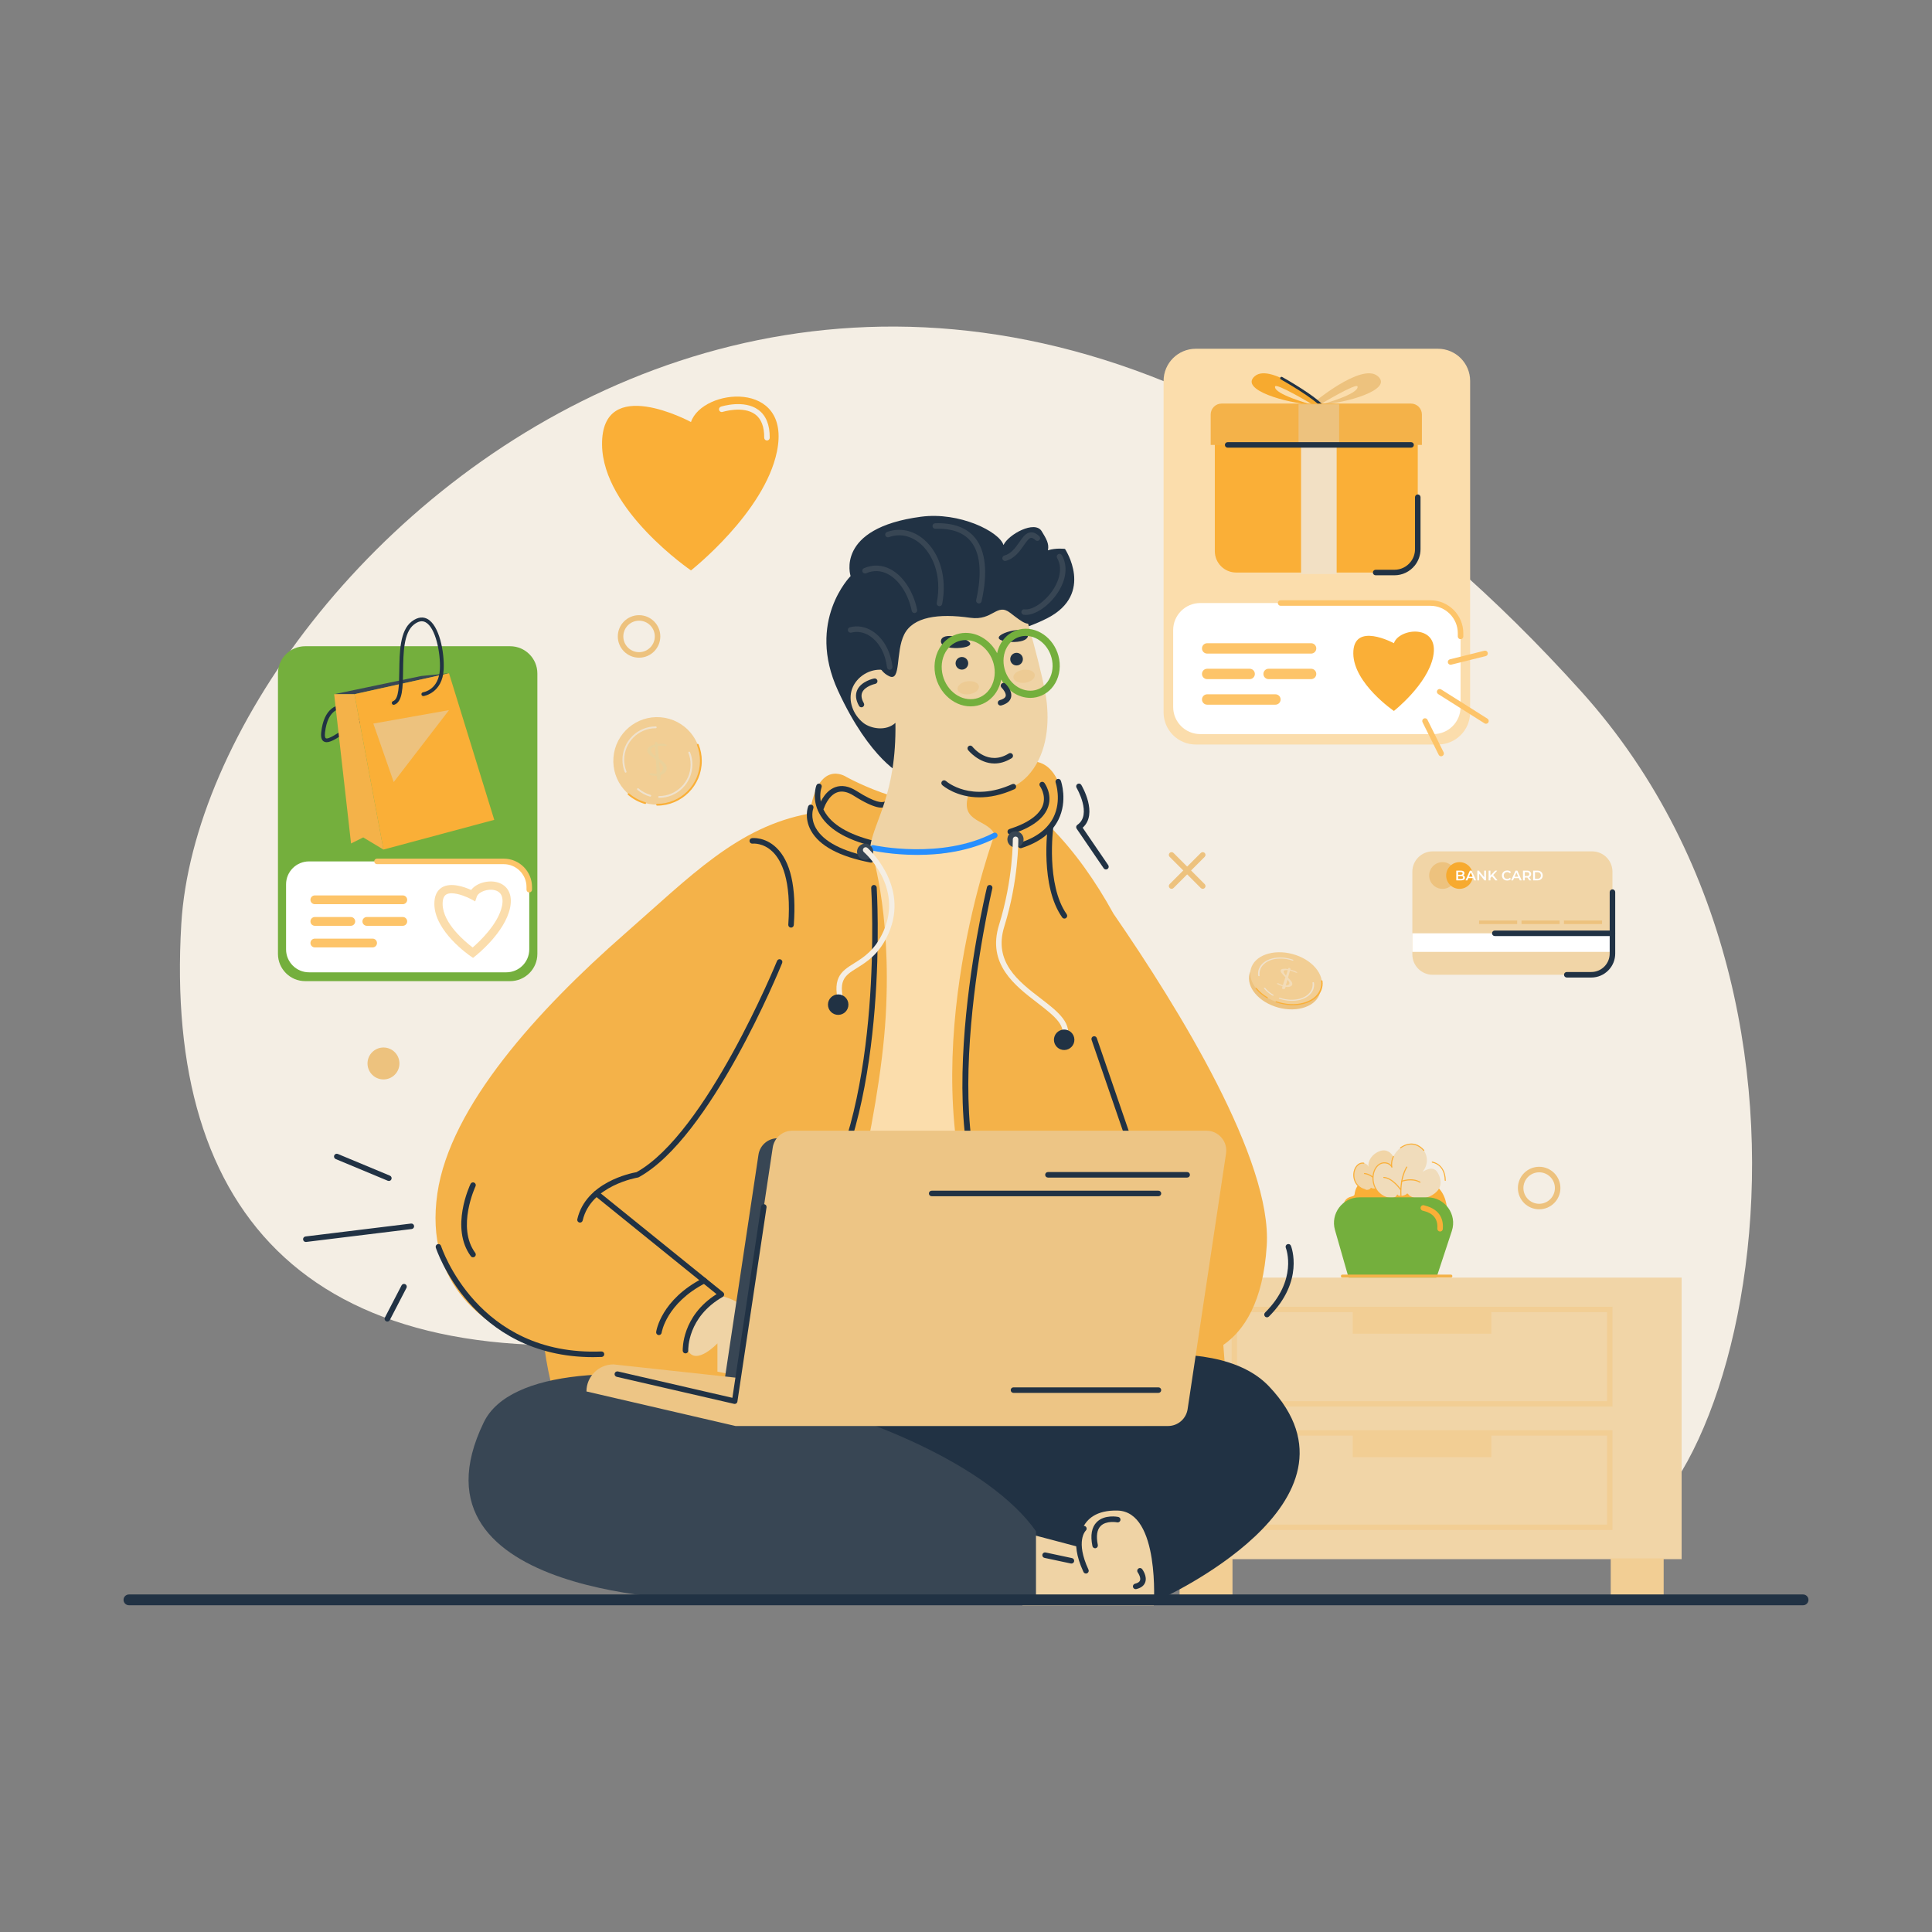 <svg id="SvgjsSvg1659" width="360" height="360" xmlns="http://www.w3.org/2000/svg" version="1.1" xmlns:xlink="http://www.w3.org/1999/xlink" xmlns:svgjs="http://svgjs.com/svgjs"><rect width="100%" height="100%" fill="#808080" stroke="none"/><defs id="SvgjsDefs1660"></defs><g id="SvgjsG1661"><svg xmlns="http://www.w3.org/2000/svg" enable-background="new 0 0 3800 3000" viewBox="0 0 3800 3000" width="360" height="360"><path fill="#f4eee4" d="M3110.17,960.05C1747.16-553.04,400.09,683.7,356.58,1417.46c-34.1,575.16,255.91,902.36,959.28,814.37
		c1285.22-160.78,1469.91,271.4,1765.69,395.59C3377.32,2751.6,3713.69,1630.02,3110.17,960.05z" class="svgShape colorf4e9e4-0 selectable"></path><path fill="#faaf37" d="M2641.57,2004.79h203.64c0,0,13.94-72.69-46.31-83.3c-60.25-10.61-129.76-17.9-134.6,27.47
						C2663.2,1959.14,2633.99,1942.07,2641.57,2004.79z" class="svgShape colorf07364-1 selectable"></path><path fill="#f1d5a7" d="M2711.13,1934.66c-3.98,3.43-10.17,4.02-14.73,1.4c-1.68,4.02-7.11,4.78-11.37,3.88
								c-7.67-1.63-14.46-6.78-18.36-13.59c-3.9-6.81-4.91-15.15-3.04-22.76c1.56-6.37,5.46-12.56,11.53-15.04
								c6.07-2.48,14.27,0.09,16.41,6.29c-1.37-10.67,5.72-21.27,14.79-27.07c5.46-3.49,11.97-5.97,18.36-4.91
								c4.41,0.73,8.46,3.13,11.56,6.36c4.63,4.8,7.24,11.49,7.09,18.16c-0.15,6.67-3.07,13.23-7.91,17.82
								c2.86-1.48,6.15-2.73,9.3-3.35c3.15-0.62,6.64-0.28,9.21,1.66c1.89,1.43,3.1,3.57,4.07,5.73c2.62,5.85,3.8,12.71,1.44,18.67
								c-2.18,5.52-7.11,9.55-12.43,12.17c-10.28,5.07-23.44,5.33-32.65-1.49c-0.79-0.58-1.58-1.27-1.86-2.21
								C2712.27,1935.47,2710.16,1934.81,2711.13,1934.66z" class="svgShape colorf1ada7-2 selectable"></path><path fill="#faaf37" d="M2685.03,1940.96c-0.07,0-0.14-0.01-0.21-0.02c-7.82-1.67-14.94-6.93-19.03-14.08
								c-3.97-6.93-5.11-15.5-3.15-23.51c1.84-7.51,6.38-13.39,12.14-15.74c2.38-0.97,5.16-1.25,7.85-0.79
								c0.56,0.09,0.93,0.62,0.83,1.18c-0.09,0.56-0.62,0.93-1.18,0.84c-2.32-0.4-4.71-0.16-6.74,0.67
								c-5.16,2.1-9.24,7.46-10.93,14.33c-1.84,7.51-0.77,15.53,2.94,22.01c3.81,6.65,10.42,11.55,17.68,13.1
								c0.55,0.12,0.9,0.66,0.79,1.21C2685.93,1940.63,2685.51,1940.96,2685.03,1940.96z" class="svgShape colorf07364-3 selectable"></path><path fill="#faaf37" d="M2718.94,1936.15c-0.33,0-0.65-0.16-0.85-0.45c-0.17-0.25-17.23-25.23-34.42-26.46
							c-0.56-0.04-0.99-0.53-0.95-1.09c0.04-0.56,0.53-0.98,1.09-0.95c18.19,1.3,35.25,26.29,35.97,27.35
							c0.32,0.47,0.19,1.1-0.27,1.42C2719.33,1936.1,2719.13,1936.15,2718.94,1936.15z" class="svgShape colorf07364-4 selectable"></path><path fill="#f0dcbb" d="M2828.52,1907.94c-1.53-2.8-3.39-5.55-6.08-7.27c-3.65-2.33-8.38-2.43-12.55-1.25
							c-4.17,1.17-8.46,3.21-12.14,5.49c6.02-6.68,9.24-15.81,8.74-24.79c-0.5-8.98-4.73-17.69-11.46-23.65
							c-4.52-4-10.21-6.79-16.22-7.31c-8.71-0.75-17.19,3.27-24.16,8.55c-11.57,8.76-19.97,23.75-16.98,37.95
							c-3.53-8.1-14.82-10.68-22.72-6.71c-7.9,3.98-12.48,12.71-13.9,21.43c-1.7,10.44,0.55,21.53,6.51,30.26
							c5.96,8.73,15.63,14.93,26.12,16.31c5.82,0.76,13.04-0.84,14.86-6.42c6.41,3.03,14.65,1.58,19.64-3.46
							c-1.28,0.31,1.62,0.97,2.1,2.2c0.48,1.23,1.61,2.07,2.73,2.77c13.1,8.19,30.76,6.42,44.03-1.48
							c6.87-4.09,13.06-10.04,15.4-17.68C2834.98,1924.61,2832.67,1915.52,2828.52,1907.94z" class="svgShape colorf0bebb-5 selectable"></path><path fill="#faaf37" d="M2800.46 1863.65c-.28 0-.56-.12-.76-.34-20.98-23.61-43.45-5.59-44.39-4.81-.43.36-1.08.3-1.44-.14-.36-.43-.3-1.08.14-1.44.25-.2 24.91-20.06 47.22 5.03.37.42.34 1.07-.08 1.44C2800.94 1863.56 2800.7 1863.65 2800.46 1863.65zM2736.4 1958.14c-.96 0-1.92-.06-2.85-.19-10.59-1.39-20.62-7.65-26.83-16.74-6.02-8.81-8.45-20.11-6.68-31 1.65-10.17 7.05-18.46 14.44-22.18 4.54-2.29 10.21-2.58 15.17-.79 2.57.93 4.76 2.36 6.43 4.17-.3-5.62.95-11.5 3.71-17.24.25-.51.86-.72 1.36-.48.51.24.72.85.48 1.36-3.3 6.87-4.33 13.93-2.97 20.39.11.51-.19 1.02-.69 1.18-.5.16-1.04-.08-1.25-.56-1.37-3.13-4.13-5.58-7.77-6.9-4.44-1.6-9.5-1.34-13.55.7-6.81 3.43-11.8 11.16-13.35 20.69-1.69 10.38.63 21.14 6.35 29.52 5.88 8.62 15.38 14.55 25.41 15.87 5.49.72 12.14-.76 13.76-5.72.17-.54.75-.83 1.29-.65.54.18.83.75.65 1.29C2747.83 1956.02 2741.99 1958.14 2736.4 1958.14zM2755.89 1958.41c-.52 0-.97-.4-1.02-.93-3.8-40.33 10.67-61.75 11.29-62.65.32-.46.96-.58 1.42-.26.46.32.58.96.26 1.42-.15.21-14.66 21.76-10.93 61.29.05.56-.36 1.06-.92 1.11C2755.96 1958.41 2755.92 1958.41 2755.89 1958.41z" class="svgShape colorf07364-6 selectable"></path><path fill="#faaf37" d="M2792.94 1926.28c-.18 0-.36-.05-.53-.15-14.94-9.02-34.78-1.88-34.98-1.81-.53.19-1.12-.08-1.31-.6-.2-.53.07-1.12.6-1.31.85-.31 20.95-7.57 36.75 1.97.48.29.64.92.35 1.4C2793.62 1926.11 2793.29 1926.28 2792.94 1926.28zM2754.89 1940.96c-.33 0-.65-.16-.85-.45-.15-.22-15.17-22.39-32.36-23.62-.56-.04-.99-.53-.95-1.09.04-.56.53-.98 1.09-.95 18.19 1.3 33.28 23.58 33.91 24.52.31.47.19 1.1-.28 1.42C2755.28 1940.9 2755.09 1940.96 2754.89 1940.96zM2842.63 1922.7c-.56 0-1.01-.45-1.02-1-.55-31.53-23.7-34.8-24.68-34.92-.56-.07-.96-.58-.89-1.14.07-.56.59-.95 1.14-.89.26.03 25.9 3.56 26.47 36.92.01.56-.44 1.03-1 1.04C2842.64 1922.7 2842.64 1922.7 2842.63 1922.7z" class="svgShape colorf07364-7 selectable"></path><path fill="#74af3d" d="M2807.75,1954.99h-133.61c-33.47,0-57.63,32.04-48.43,64.22l32.83,114.81h159.87l37.19-112.9
				C2866.32,1988.54,2842.05,1954.99,2807.75,1954.99z" class="svgShape colorf29b94-8 selectable"></path><path fill="#faaf37" d="M2832.47,2022.25c-0.15,0-0.29-0.01-0.45-0.02c-2.98-0.24-5.21-2.86-4.97-5.85
				c2.2-27.2-19.84-32.81-27.08-34.66c-2-0.51-3.21-0.82-4.4-2.01c-2.12-2.12-2.12-5.55,0-7.67c1.66-1.66,4.14-2.02,6.14-1.08
				c0.24,0.07,0.56,0.14,0.94,0.24c31.54,8.03,36.56,29.47,35.22,46.05C2837.65,2020.1,2835.27,2022.25,2832.47,2022.25z" class="svgShape colorf07364-9 selectable"></path><path fill="#f4b249" d="M2853.66,2112.9h-213.34c-1.64,0-2.97-1.33-2.97-2.97c0-1.64,1.33-2.97,2.97-2.97h213.34
					c1.64,0,2.97,1.33,2.97,2.97C2856.63,2111.58,2855.3,2112.9,2853.66,2112.9z" class="svgShape colorf45d49-10 selectable"></path><rect width="1034.19" height="553.74" x="2273.36" y="2112.9" fill="#f1d5a7" class="svgShape colorf1ada7-11 selectable"></rect><rect width="104.12" height="83.76" x="2320.04" y="2665.13" fill="#f2ce94" class="svgShape colorf29b94-12 selectable"></rect><rect width="104.12" height="83.76" x="3168.1" y="2665.13" fill="#f2ce94" class="svgShape colorf29b94-13 selectable"></rect><path fill="#f2ce94" d="M3171.53 2366.47h-749.02v-196.25h749.02V2366.47zM2433.07 2355.92h727.91v-175.14h-727.91V2355.92zM3171.53 2609.28h-749.02v-196.25h749.02V2609.28zM2433.07 2598.72h727.91v-175.13h-727.91V2598.72z" class="svgShape colorf29b94-14 selectable"></path><rect width="272.72" height="47.5" x="2660.66" y="2175.72" fill="#f2ce94" class="svgShape colorf29b94-15 selectable"></rect><rect width="272.72" height="47.5" x="2660.66" y="2418.53" fill="#f2ce94" class="svgShape colorf29b94-16 selectable"></rect><path fill="#f4b249" d="M2190.13,1397.22c-35.4-64.28-76.36-122.47-123.85-170.35c18.95-25.19,30.3-56.2,15.15-89.52
			c-29.29-64.4-85.19-39.98-142.99-4.04c-16.4,10.28-32.91,21.39-49.07,31.72c-72.95,46.63-223.48-36.24-223.48-36.24s0,0-0.06,0
			c-3.15-2.08-56.64-37.28-73.34,71.32c-141.52,25.58-234.32,123.24-364.66,237.42c-168.24,147.44-342.71,337.9-367.6,509.88
			c-26.02,179.88,92.32,265.96,211.13,307.19c3.86,27.86,9.27,55.07,16.46,81.39H2411.9c0,0-1.13-34.02-5.77-90.69
			c40.65-28.11,78.29-84.35,85.4-195.21C2502.31,1882.18,2319.48,1584.86,2190.13,1397.22z" class="svgShape colorf45d49-17 selectable"></path><path fill="#213244" d="M2233.72 1886.11c-2.25 0-4.36-1.41-5.13-3.66l-81.6-237.15c-.98-2.83.53-5.92 3.37-6.9 2.82-.96 5.92.53 6.9 3.37l81.6 237.15c.97 2.83-.53 5.92-3.37 6.9C2234.9 1886.01 2234.3 1886.11 2233.72 1886.11zM1555.88 1424.51c-.13 0-.26-.01-.39-.01-2.99-.21-5.24-2.81-5.03-5.8 6.31-88.01-13.4-126.68-31.04-143.63-18.57-17.83-38.33-15.85-39.17-15.75-3.03.34-5.66-1.79-6.01-4.76-.35-2.96 1.75-5.65 4.72-6.02 1.04-.12 25.34-2.83 47.71 18.44 28.3 26.91 39.95 78.21 34.62 152.49C1561.08 1422.32 1558.7 1424.51 1555.88 1424.51zM1610.83 1979.27c-1 0-2.01-.28-2.91-.85-2.53-1.61-3.27-4.97-1.66-7.5 132.61-207.84 107.54-620.4 107.27-624.55-.19-2.99 2.07-5.57 5.06-5.77 3.03-.16 5.57 2.08 5.77 5.06.27 4.18 25.55 420.29-108.95 631.09C1614.38 1978.39 1612.62 1979.27 1610.83 1979.27zM1993.38 2042.8c-1.12 0-2.24-.34-3.21-1.05-181.51-133.29-54.36-674.03-48.86-696.98.7-2.91 3.64-4.7 6.54-4.01 2.91.7 4.71 3.63 4.01 6.54-1.33 5.55-131 556.66 44.73 685.7 2.42 1.78 2.94 5.17 1.16 7.59C1996.7 2042.03 1995.05 2042.8 1993.38 2042.8z" class="svgShape color042c30-18 selectable"></path><path fill="#fbddac" d="M1644.72,2111.53c0,0,85.38-300.82,97.4-513.42c12.03-212.6-30.61-332.32-30.61-332.32
			s138.98,47.14,245.18-25.57c0,0-160.08,428.72-37.69,767.5C2041.38,2346.51,1626.37,2252.04,1644.72,2111.53z" class="svgShape coloracd9fb-19 selectable"></path><path fill="#f1d5a7" d="M3131.46,1274.54h-313.53c-22.11,0-40.03,17.92-40.03,40.04v162.64c0,22.11,17.92,40.04,40.03,40.04h313.53
				c22.11,0,40.03-17.92,40.03-40.04v-162.64C3171.5,1292.46,3153.57,1274.54,3131.46,1274.54z" class="svgShape colorf1ada7-20 selectable"></path><rect width="393.59" height="36.5" x="2777.9" y="1435.7" fill="#ffffff" class="svgShape coloreff0f9-21 selectable"></rect><rect width="74.92" height="6.9" x="3076.09" y="1410.55" fill="#edc27e" class="svgShape colored897e-22 selectable"></rect><rect width="74.92" height="6.9" x="2992.63" y="1410.55" fill="#edc27e" class="svgShape colored897e-23 selectable"></rect><rect width="74.92" height="6.9" x="2909.16" y="1410.55" fill="#edc27e" class="svgShape colored897e-24 selectable"></rect><path fill="#edc27e" d="M2863.53,1322c0,14.51-11.76,26.27-26.26,26.27S2811,1336.51,2811,1322c0-14.51,11.76-26.26,26.26-26.26
					S2863.53,1307.49,2863.53,1322z" class="svgShape colored897e-25 selectable"></path><path fill="#f7aa2f" d="M2896.92,1322c0,14.51-11.76,26.27-26.26,26.27s-26.26-11.76-26.26-26.27c0-14.51,11.76-26.26,26.26-26.26
					S2896.92,1307.49,2896.92,1322z" class="svgShape colorf7472f-26 selectable"></path><path fill="#ffffff" d="M2880.42 1323.36c.62.81.93 1.82.93 3.03 0 1.66-.64 2.95-1.92 3.85-1.28.91-3.14 1.36-5.59 1.36h-9.54v-19.19h8.99c2.27 0 4.01.44 5.24 1.33 1.22.89 1.84 2.11 1.84 3.66 0 .95-.22 1.79-.66 2.52-.44.73-1.04 1.3-1.81 1.7C2878.96 1321.96 2879.8 1322.54 2880.42 1323.36zM2867.87 1315.2v5.29h5.04c1.24 0 2.2-.22 2.86-.67.67-.45 1-1.1 1-1.96 0-.88-.33-1.54-1-1.99-.67-.45-1.62-.67-2.86-.67H2867.87zM2877.77 1326.03c0-1.85-1.38-2.77-4.14-2.77h-5.76v5.54h5.76C2876.38 1328.8 2877.77 1327.88 2877.77 1326.03zM2897.61 1327.15h-9.59l-1.89 4.44h-3.67l8.63-19.19h3.51l8.66 19.19h-3.73L2897.61 1327.15zM2896.43 1324.36l-3.62-8.39-3.59 8.39H2896.43zM2922.75 1312.41v19.19h-2.93l-10.58-12.99v12.99h-3.54v-19.19h2.93l10.58 12.99v-12.99H2922.75zM2934.51 1323.56l-3.04 3.13v4.91h-3.56v-19.19h3.56v9.84l9.48-9.84h4l-8.06 8.58 8.55 10.61h-4.17L2934.51 1323.56zM2959.08 1330.59c-1.56-.85-2.79-2.02-3.67-3.52-.89-1.5-1.33-3.19-1.33-5.07 0-1.88.45-3.57 1.34-5.07.9-1.5 2.12-2.67 3.69-3.52 1.56-.85 3.31-1.27 5.25-1.27 1.57 0 3.01.27 4.3.82 1.3.55 2.39 1.34 3.29 2.39l-2.3 2.17c-1.39-1.5-3.1-2.25-5.13-2.25-1.32 0-2.5.29-3.54.86-1.04.58-1.86 1.38-2.44 2.4s-.88 2.18-.88 3.48c0 1.3.29 2.46.88 3.48.58 1.02 1.4 1.82 2.44 2.4 1.04.58 2.22.86 3.54.86 2.03 0 3.74-.76 5.13-2.27l2.3 2.19c-.9 1.04-2 1.84-3.3 2.38-1.31.55-2.75.82-4.32.82C2962.39 1331.87 2960.64 1331.44 2959.08 1330.59zM2987.41 1327.15h-9.59l-1.89 4.44h-3.67l8.63-19.19h3.51l8.66 19.19h-3.73L2987.41 1327.15zM2986.23 1324.36l-3.62-8.39-3.59 8.39H2986.23zM3008.05 1331.59l-3.92-5.62c-.16.02-.41.03-.74.03h-4.33v5.59h-3.56v-19.19h7.89c1.66 0 3.11.28 4.34.82s2.18 1.33 2.84 2.36c.66 1.02.99 2.24.99 3.65 0 1.44-.35 2.69-1.06 3.73-.7 1.04-1.71 1.82-3.03 2.33l4.41 6.3H3008.05zM3006.76 1316.41c-.8-.66-1.98-.99-3.54-.99h-4.17v7.65h4.17c1.55 0 2.73-.33 3.54-1 .8-.67 1.21-1.61 1.21-2.84C3007.97 1318.01 3007.57 1317.07 3006.76 1316.41zM3015.53 1312.41h8.39c2.05 0 3.87.4 5.46 1.19 1.59.79 2.82 1.92 3.7 3.37.88 1.45 1.32 3.13 1.32 5.03 0 1.9-.44 3.58-1.32 5.03-.88 1.45-2.11 2.58-3.7 3.37-1.59.79-3.41 1.19-5.46 1.19h-8.39V1312.41zM3023.76 1328.58c1.41 0 2.65-.27 3.71-.81 1.07-.54 1.89-1.31 2.47-2.3s.86-2.15.86-3.47c0-1.32-.29-2.47-.86-3.47s-1.4-1.76-2.47-2.3c-1.07-.54-2.31-.81-3.71-.81h-4.66v13.16H3023.76z" class="svgShape coloreff0f9-27 selectable"></path><path fill="#213244" d="M3171.49,1441.12h-231.4c-3,0-5.43-2.43-5.43-5.43c0-3,2.43-5.43,5.43-5.43h231.4c3,0,5.43,2.43,5.43,5.43
				C3176.92,1438.69,3174.49,1441.12,3171.49,1441.12z" class="svgShape color042c30-28 selectable"></path><path fill="#213244" d="M3129.76,1522.68h-48.1c-3,0-5.43-2.43-5.43-5.43c0-3,2.43-5.43,5.43-5.43h48.1
				c9.96,0,19.26-3.96,26.17-11.14c6.54-6.8,10.14-15.73,10.14-25.17v-120.84c0-3,2.43-5.43,5.43-5.43s5.43,2.43,5.43,5.43v120.84
				c0,12.25-4.68,23.87-13.17,32.69C3154.77,1517.54,3142.7,1522.68,3129.76,1522.68z" class="svgShape color042c30-29 selectable"></path><g><path fill="#74af3d" d="M1003.32,871.06h-403c-29.61,0-53.61,24-53.61,53.61v551.5c0,29.61,24,53.61,53.61,53.61h403
				c29.61,0,53.61-24,53.61-53.61v-551.5C1056.93,895.06,1032.93,871.06,1003.32,871.06z" class="svgShape coloracd9fb-31 selectable"></path><path fill="#ffffff" d="M995.85,1294.27H607.8c-24.93,0-45.14,20.21-45.14,45.14v127.87c0,24.93,20.21,45.14,45.14,45.14h388.05
				c24.93,0,45.14-20.21,45.14-45.14v-127.87C1040.99,1314.48,1020.78,1294.27,995.85,1294.27z" class="svgShape coloreff0f9-32 selectable"></path><path fill="#213244" d="M642.41,1059.83c-2.05,0-3.88-0.45-5.49-1.41c-4.53-2.72-6.2-8.76-5.08-18.49
					c2.51-21.91,9.44-37.45,20.57-46.21c10.66-8.38,21.24-7.16,21.68-7.11c2.04,0.26,3.49,2.12,3.24,4.16
					c-0.25,2.04-2.11,3.46-4.14,3.24c-1.23-0.13-28.3-2.46-33.94,46.77c-1.03,8.98,0.89,10.88,1.5,11.24
					c5.12,3.07,24.83-10.57,40.66-21.53c26.71-18.49,56.99-39.47,80.41-36.35c2.04,0.27,3.48,2.14,3.21,4.18
					c-0.27,2.04-2.16,3.49-4.18,3.21c-20.56-2.69-50.86,18.25-75.19,35.09C666.72,1049.73,652.13,1059.83,642.41,1059.83z" class="svgShape color042c30-33 selectable"></path><polygon fill="#384654" points="657.24 965.38 828.42 929.63 883.12 924.19 697.1 965.38" class="svgShape color384d54-34 selectable"></polygon><polygon fill="#faaf37" points="697.1 965.38 754.24 1270.98 972.14 1212.52 883.12 924.19" class="svgShape colorf07364-35 selectable"></polygon><polygon fill="#f4b249" points="697.1 965.38 657.24 965.38 690.46 1259.02 714.38 1247.06 754.24 1270.98" class="svgShape colorf45d49-36 selectable"></polygon><circle cx="774.39" cy="982.56" r="7.75" fill="#f7aa2f" class="svgShape colorf7472f-37 selectable"></circle><circle cx="836.17" cy="967.05" r="7.75" fill="#f7aa2f" class="svgShape colorf7472f-38 selectable"></circle><path fill="#213244" d="M774.39,986.28c-1.54,0-2.98-0.96-3.52-2.5c-0.68-1.94,0.35-4.07,2.3-4.74
					c11.39-3.97,11.78-31.06,12.19-59.75c0.53-36.89,1.13-78.71,24.16-96.68c13.61-10.62,24.28-8.79,30.84-5.39
					c23.71,12.32,34,65.59,32.31,99.3c-2.34,46.83-39.15,52.49-39.53,52.54c-2.03,0.29-3.92-1.14-4.2-3.18
					c-0.28-2.03,1.13-3.91,3.16-4.2c1.28-0.19,31.1-5.04,33.12-45.53c1.58-31.59-8.43-81.99-28.31-92.32
					c-6.81-3.53-14.27-2.02-22.81,4.65c-20.21,15.77-20.79,55.69-21.29,90.9c-0.47,32.73-0.88,61-17.2,66.68
					C775.21,986.22,774.8,986.28,774.39,986.28z" class="svgShape color042c30-39 selectable"></path><polygon fill="#edc27e" points="734.31 1023.17 774.39 1138.23 883.12 996.73" class="svgShape colored897e-40 selectable"></polygon><g><path fill="#fdc469" d="M619.26 1378.43h172.96c4.77 0 8.64-3.87 8.64-8.64 0-4.77-3.87-8.64-8.64-8.64H619.26c-4.77 0-8.64 3.87-8.64 8.64C610.62 1374.56 614.49 1378.43 619.26 1378.43zM619.26 1420.94h70.73c4.77 0 8.64-3.87 8.64-8.64 0-4.77-3.87-8.64-8.64-8.64h-70.73c-4.77 0-8.64 3.87-8.64 8.64C610.62 1417.07 614.49 1420.94 619.26 1420.94zM792.22 1403.65h-70.73c-4.77 0-8.64 3.87-8.64 8.64 0 4.77 3.87 8.64 8.64 8.64h70.73c4.77 0 8.64-3.87 8.64-8.64C800.87 1407.52 797 1403.65 792.22 1403.65zM732.85 1446.16H619.26c-4.77 0-8.64 3.87-8.64 8.64s3.87 8.64 8.64 8.64h113.59c4.77 0 8.64-3.87 8.64-8.64S737.62 1446.16 732.85 1446.16z" class="svgShape color69c1fd-42 selectable"></path></g><path fill="#fdc469" d="M1040.99,1355.3c-3,0-5.43-2.43-5.43-5.43v-5.33c0-24.73-20.12-44.85-44.85-44.85H741.49
				c-3,0-5.43-2.43-5.43-5.43c0-3,2.43-5.43,5.43-5.43h249.22c30.71,0,55.7,24.99,55.7,55.7v5.33
				C1046.41,1352.87,1043.98,1355.3,1040.99,1355.3z" class="svgShape color69c1fd-43 selectable"></path><g><path fill="#fbddac" d="M930.38,1483.96l-4.93-3.35c-2.88-1.96-70.54-48.68-71.13-102.09c-0.17-15.87,4.86-27.01,14.95-33.09
					c17.5-10.55,44.35-0.89,57.39,5c10.65-13.97,33.91-19.79,51.11-15.16c21.23,5.72,30.79,24.37,25.56,49.89
					c-10.01,48.87-65.9,93.25-68.27,95.12L930.38,1483.96z M888.22,1356.96c-4.05,0-7.7,0.7-10.55,2.42
					c-4.8,2.89-7.17,9.27-7.07,18.97c0.41,37.51,44.16,73.88,59.09,85.21c13.25-11.47,50.45-46.28,57.69-81.66
					c2.41-11.75,1.96-26.65-13.84-30.9c-13.77-3.72-32.51,2.96-35.79,12.74l-3.08,9.17l-8.51-4.6
					C919.5,1364.7,901.7,1356.96,888.22,1356.96z" class="svgShape coloracd9fb-45 selectable"></path></g></g><g><path fill="#fbddac" d="M2828.23,285.95h-476.25c-34.99,0-63.35,28.36-63.35,63.35v651.74c0,34.99,28.36,63.35,63.35,63.35h476.25
				c34.99,0,63.35-28.36,63.35-63.35V349.3C2891.58,314.31,2863.22,285.95,2828.23,285.95z" class="svgShape coloracd9fb-47 selectable"></path><path fill="#ffffff" d="M2819.4,786.08h-458.58c-29.46,0-53.34,23.88-53.34,53.34v151.11c0,29.46,23.88,53.34,53.34,53.34h458.58
				c29.46,0,53.34-23.88,53.34-53.34V839.42C2872.74,809.96,2848.86,786.08,2819.4,786.08z" class="svgShape coloreff0f9-48 selectable"></path><path fill="#fdc469" d="M2374.36 885.54h204.4c5.64 0 10.21-4.57 10.21-10.22 0-5.64-4.57-10.21-10.21-10.21h-204.4c-5.64 0-10.21 4.57-10.21 10.21C2364.15 880.96 2368.72 885.54 2374.36 885.54zM2374.36 935.77h83.58c5.64 0 10.21-4.57 10.21-10.21 0-5.64-4.57-10.22-10.21-10.22h-83.58c-5.64 0-10.21 4.57-10.21 10.22C2364.15 931.2 2368.72 935.77 2374.36 935.77zM2578.76 915.34h-83.58c-5.64 0-10.21 4.57-10.21 10.22 0 5.64 4.57 10.21 10.21 10.21h83.58c5.64 0 10.21-4.57 10.21-10.21C2588.98 919.92 2584.4 915.34 2578.76 915.34zM2508.6 965.58h-134.23c-5.64 0-10.21 4.57-10.21 10.22s4.57 10.21 10.21 10.21h134.23c5.64 0 10.21-4.57 10.21-10.21S2514.24 965.58 2508.6 965.58zM2872.74 857.21c-3 0-5.43-2.43-5.43-5.43v-6.29c0-29.77-24.21-53.98-53.98-53.98h-294.52c-3 0-5.43-2.43-5.43-5.43s2.43-5.43 5.43-5.43h294.52c35.75 0 64.83 29.09 64.83 64.83v6.29C2878.17 854.78 2875.74 857.21 2872.74 857.21z" class="svgShape color69c1fd-49 selectable"></path><g><path fill="#faaf37" d="M2741.63,865.11c0,0-80.55-43.68-79.85,20.43c0.64,58.82,79.85,112.8,79.85,112.8s65.95-51.82,77.2-106.77
					C2832.13,826.62,2751.84,834.72,2741.63,865.11z" class="svgShape colorf07364-51 selectable"></path></g><g><path fill="#edc27e" d="M2581.63,393.76c0,0,95.87-81.05,128.11-54.03c32.25,27.02-65.36,53.74-109.81,55.49
							c0,0,73.48-20.07,70.16-35.01c-1.74-7.84-73.06,35.01-73.06,35.01L2581.63,393.76z" class="svgShape colored897e-53 selectable"></path><path fill="#f7aa2f" d="M2596.32,393.76c0,0-95.87-81.05-128.11-54.03c-32.25,27.02,65.36,53.74,109.81,55.49
							c0,0-73.48-20.07-70.16-35.01c1.74-7.84,73.06,35.01,73.06,35.01L2596.32,393.76z" class="svgShape colorf7472f-54 selectable"></path><path fill="#213244" d="M2603.46,405.18c-0.87,0-1.72-0.42-2.25-1.19c-12.85-19-81.21-57.34-81.9-57.73
							c-1.31-0.73-1.78-2.38-1.04-3.69c0.73-1.31,2.38-1.77,3.69-1.04c2.86,1.6,70.17,39.37,83.74,59.42
							c0.84,1.24,0.51,2.93-0.73,3.77C2604.51,405.03,2603.98,405.18,2603.46,405.18z" class="svgShape color042c30-55 selectable"></path><path fill="#faaf37" d="M2389.4,429.78v254.32c0,23.2,18.8,42,42,42h315.16c23.2,0,42-18.8,42-42V429.78H2389.4z" class="svgShape colorf07364-56 selectable"></path><path fill="#f4b249" d="M2775.17,393.76h-372.38c-11.88,0-21.52,9.63-21.52,21.52v59.82h415.42v-59.82
							C2796.69,403.39,2787.05,393.76,2775.17,393.76z" class="svgShape colorf45d49-57 selectable"></path><rect width="79.89" height="79.89" x="2554.07" y="395.21" fill="#edc27e" class="svgShape colored897e-58 selectable"></rect><rect width="70.01" height="250.12" x="2559.01" y="478.87" fill="#f2e0c4" class="svgShape colorf2d2c4-59 selectable"></rect><path fill="#213244" d="M2775.44 480.52h-360.81c-3 0-5.43-2.43-5.43-5.43 0-3 2.43-5.43 5.43-5.43h360.81c3 0 5.43 2.43 5.43 5.43C2780.86 478.09 2778.44 480.52 2775.44 480.52zM2742.64 731.52h-36.92c-3 0-5.43-2.43-5.43-5.43s2.43-5.43 5.43-5.43h36.92c12.34 0 23.86-5.53 31.6-15.17 5.82-7.25 8.89-16.01 8.89-25.33V577.93c0-3 2.43-5.43 5.43-5.43s5.43 2.43 5.43 5.43v102.24c0 11.65-4.01 23.05-11.28 32.12C2772.88 724.51 2758.28 731.52 2742.64 731.52z" class="svgShape color042c30-60 selectable"></path></g></g><path fill="#213244" d="M1336.93,2558.26c0,0,943.01-458.78,1158.99-231.51c215.98,227.27-217.39,420.2-217.39,420.2h-895.75
			L1336.93,2558.26z" class="svgShape color042c30-61 selectable"></path><path fill="#efd3a5" d="M1415.43 2148.1c0 0 40.81 8.91 46.48 26.19 7.57 23.05-26.11 128.46-26.11 128.46l-24.7-4.94v-55.61c0 0-41.64 44.32-57.88 14.32C1353.22 2256.52 1337.69 2198.82 1415.43 2148.1zM2011.03 2613.44l112.22 29.64c0 0-9.18-74.11 74.82-71.99 83.99 2.12 71.29 186.58 71.29 186.58h-258.33V2613.44z" class="svgShape colorefbca5-62 selectable"></path><g><path fill="#213244" d="M2135.96 2694.96c-2.05 0-4-1.16-4.92-3.14-29.95-64.35-3.88-88.33-2.75-89.31 2.25-1.98 5.69-1.75 7.66.49 1.96 2.23 1.76 5.63-.44 7.61-.42.41-20.68 20.67 5.37 76.63 1.26 2.72.09 5.94-2.63 7.21C2137.51 2694.8 2136.73 2694.96 2135.96 2694.96zM2233.71 2725.66c-2.45 0-4.67-1.67-5.27-4.16-.7-2.91 1.09-5.85 4.01-6.54 5.43-1.31 8.74-3.46 9.82-6.4 1.94-5.28-2.68-13.39-4.46-15.81-1.76-2.41-1.25-5.81 1.16-7.58 2.41-1.77 5.79-1.27 7.57 1.14 1.05 1.43 10.18 14.27 5.92 25.95-2.4 6.59-8.29 11.05-17.49 13.26C2234.56 2725.62 2234.13 2725.66 2233.71 2725.66zM2107.38 2675.32c-.38 0-.76-.04-1.14-.12l-51.88-11.06c-2.93-.63-4.8-3.51-4.18-6.44.63-2.93 3.51-4.81 6.44-4.18l51.88 11.06c2.93.63 4.8 3.51 4.18 6.44C2112.14 2673.58 2109.89 2675.32 2107.38 2675.32zM2153.95 2645.2c-2.53 0-4.79-1.77-5.31-4.35-4.33-21.27-1.44-37.14 8.58-47.15 15.35-15.34 41.2-10.29 42.29-10.06 2.94.6 4.83 3.46 4.23 6.4-.6 2.93-3.43 4.83-6.39 4.24l0 0c-.2-.05-21.31-4.09-32.49 7.13-7.26 7.28-9.14 19.83-5.59 37.29.6 2.94-1.3 5.8-4.24 6.4C2154.67 2645.17 2154.31 2645.2 2153.95 2645.2z" class="svgShape color042c30-64 selectable"></path></g><path fill="#384654" d="M2037.65,2611.7v135.25h-654.86c0,0-600.26-2.06-431.17-349.62
			C1053.25,2188.41,1856.46,2354.98,2037.65,2611.7z" class="svgShape color384d54-65 selectable"></path><g><path fill="#384654" d="M2323.02,1838.81h-793.62c-18.8,0-34.78,13.75-37.57,32.34l-73.65,489.97
				c-3.46,22.97,14.34,43.64,37.57,43.64h793.62c18.8,0,34.78-13.75,37.57-32.35l73.65-489.97
				C2364.04,1859.48,2346.25,1838.81,2323.02,1838.81z" class="svgShape color384d54-67 selectable"></path><path fill="#edc585" d="M2372.91,1823.93h-814.49c-19.3,0-35.69,14.11-38.56,33.2l-68.1,453.07l-245.06-26.61
				c-29.39,0-53.22,23.83-53.22,53.22l293.26,67.97h253.03h597.55c19.3,0,35.69-14.11,38.56-33.2l75.59-502.85
				C2415.01,1845.14,2396.75,1823.93,2372.91,1823.93z" class="svgShape coloreda585-68 selectable"></path><path fill="#213244" d="M2335 1916.13h-273.85c-3 0-5.43-2.43-5.43-5.43s2.43-5.43 5.43-5.43H2335c3 0 5.43 2.43 5.43 5.43S2338 1916.13 2335 1916.13zM2278.53 1952.83h-446.07c-3 0-5.43-2.43-5.43-5.43 0-3 2.43-5.43 5.43-5.43h446.07c3 0 5.43 2.43 5.43 5.43C2283.96 1950.4 2281.53 1952.83 2278.53 1952.83zM1445.02 2361.34c-.41 0-.82-.05-1.22-.14l-230.82-53.16c-2.92-.67-4.74-3.58-4.07-6.51.67-2.92 3.59-4.73 6.51-4.07l225.1 51.85 56.43-376.27c.44-2.96 3.23-5.03 6.17-4.56 2.96.44 5.01 3.21 4.56 6.17l-57.3 382.07c-.22 1.49-1.06 2.83-2.31 3.68C1447.16 2361.02 1446.1 2361.34 1445.02 2361.34zM2278.53 2339.62h-285.15c-3 0-5.43-2.43-5.43-5.43s2.43-5.43 5.43-5.43h285.15c3 0 5.43 2.43 5.43 5.43S2281.53 2339.62 2278.53 2339.62z" class="svgShape color042c30-69 selectable"></path></g><path fill="#213244" d="M3546.42,2757.31H253.58c-5.86,0-10.6-4.75-10.6-10.6s4.75-10.6,10.6-10.6h3292.84
			c5.86,0,10.6,4.75,10.6,10.6S3552.27,2757.31,3546.42,2757.31z" class="svgShape color042c30-70 selectable"></path><g><path fill="#faaf37" d="M1359.07,430.08c0,0-176.43-95.67-174.9,44.75c1.4,128.85,174.9,247.07,174.9,247.07
				s144.45-113.5,169.1-233.87C1557.3,345.79,1381.43,363.54,1359.07,430.08z" class="svgShape colorf07364-72 selectable"></path><path fill="#f4eee4" d="M1508.53,466.37c-0.02,0-0.03,0-0.05,0c-3-0.03-5.4-2.48-5.38-5.48c0.2-21.63-5.79-37.09-17.8-45.94
				c-23.64-17.42-63.64-4.9-64.05-4.76c-2.84,0.91-5.91-0.66-6.82-3.51c-0.92-2.85,0.65-5.91,3.5-6.82
				c1.85-0.6,45.63-14.36,73.77,6.33c14.99,11.03,22.48,29.47,22.25,54.81C1513.93,463.97,1511.51,466.37,1508.53,466.37z" class="svgShape colorf4e9e4-73 selectable"></path></g><path fill="#213244" d="M1615.44 1193.38c-.54 0-1.09-.08-1.64-.25-2.85-.91-4.44-3.95-3.53-6.8.38-1.21 9.6-29.69 32.51-38.05 12.73-4.65 26.84-2.16 41.92 7.41 39.45 25.03 50.06 22.35 54.05 21.35 1.04-.26 2.13-.54 3.38-.54 3 0 5.43 2.43 5.43 5.43 0 3-2.43 5.43-5.43 5.43-.07.03-.37.12-.72.21-6.21 1.56-19.11 4.84-62.52-22.71-12.07-7.65-22.96-9.81-32.35-6.39-17.87 6.49-25.84 30.89-25.92 31.14C1619.88 1191.9 1617.74 1193.38 1615.44 1193.38zM1987.03 1241.24c-2.3 0-4.43-1.47-5.17-3.77-.91-2.86.66-5.91 3.51-6.82 36.97-11.84 59.82-28.35 66.11-47.77 6.31-19.51-5.87-36.37-5.99-36.54-1.77-2.41-1.27-5.8 1.13-7.58 2.41-1.78 5.79-1.29 7.58 1.1.64.86 15.62 21.33 7.66 46.21-7.45 23.28-32.07 41.76-73.17 54.92C1988.14 1241.16 1987.58 1241.24 1987.03 1241.24z" class="svgShape color042c30-74 selectable"></path><path fill="#213244" d="M2007.51,1268.3c-2.3,0-4.43-1.47-5.17-3.77c-0.91-2.86,0.66-5.91,3.51-6.82
			c32.56-10.43,54.83-27.34,66.2-50.27c16.39-33.05,4.38-67.92,4.26-68.27c-1-2.82,0.48-5.92,3.3-6.93
			c2.81-1.01,5.92,0.46,6.93,3.28c0.57,1.59,13.7,39.37-4.7,76.61c-12.71,25.72-37.16,44.54-72.68,55.91
			C2008.61,1268.21,2008.05,1268.3,2007.51,1268.3z" class="svgShape color042c30-75 selectable"></path><path fill="#213244" d="M2093.62 1406.72c-1.7 0-3.38-.8-4.44-2.3-43.54-61.66-28.92-173.55-28.28-178.29.4-2.97 3.14-5.06 6.1-4.64 2.97.4 5.05 3.14 4.65 6.1-.15 1.12-14.67 112.42 26.39 170.57 1.73 2.45 1.14 5.83-1.3 7.56C2095.79 1406.4 2094.7 1406.72 2093.62 1406.72zM1713.19 1296.63c-.34 0-.68-.03-1.03-.1-61.09-11.75-100.46-32.83-117.04-62.68-13.98-25.17-5.9-46.93-5.55-47.84 1.08-2.8 4.23-4.2 7.01-3.12 2.79 1.07 4.19 4.2 3.13 6.99-.3.81-6.56 18.32 5.05 38.96 14.83 26.39 52.68 46.11 109.46 57.03 2.94.56 4.87 3.41 4.3 6.35C1718.01 1294.82 1715.73 1296.63 1713.19 1296.63z" class="svgShape color042c30-76 selectable"></path><path fill="#213244" d="M1718.95 1264.74c-.42 0-.86-.05-1.29-.15-54.96-13.35-90.82-35.36-106.59-65.42-14.97-28.54-5.71-53.43-5.31-54.47 1.08-2.8 4.22-4.2 7.01-3.12 2.79 1.07 4.19 4.2 3.13 7-.34.92-7.86 21.68 4.9 45.79 14.33 27.06 47.78 47.14 99.42 59.69 2.91.71 4.7 3.64 3.99 6.55C1723.62 1263.08 1721.4 1264.74 1718.95 1264.74zM1140.78 2004.68c-.41 0-.82-.05-1.22-.14-2.92-.68-4.74-3.59-4.07-6.51 16.84-72.95 105.52-90.62 116.41-92.53 137.58-76.31 275.08-412.1 276.46-415.49 1.13-2.78 4.29-4.12 7.07-2.99 2.78 1.13 4.11 4.29 2.99 7.07-5.69 14.01-140.87 344.08-282.1 421.37-.55.3-1.14.5-1.76.6-.92.15-92.58 15.49-108.49 84.41C1145.48 2002.98 1143.24 2004.68 1140.78 2004.68zM1166.48 2269.32c-238.93 0-308.64-213.23-309.33-215.44-.9-2.86.69-5.9 3.55-6.8 2.87-.9 5.91.69 6.8 3.55.69 2.18 71.35 217.42 315.4 207.5 3.07-.08 5.52 2.2 5.64 5.2.12 2.99-2.2 5.52-5.2 5.64C1177.64 2269.21 1172 2269.32 1166.48 2269.32z" class="svgShape color042c30-77 selectable"></path><path fill="#213244" d="M1348.27,2261.94c-2.89,0-5.3-2.28-5.42-5.2c-0.12-2.84-1.98-68.05,66.56-111.34l-239.74-193.78
			c-2.33-1.88-2.69-5.3-0.81-7.63c1.89-2.33,5.3-2.69,7.63-0.81l245.77,198.66c1.39,1.13,2.14,2.87,2,4.66
			c-0.14,1.79-1.16,3.39-2.71,4.28c-69.48,39.75-67.95,102.87-67.86,105.54c0.11,2.99-2.22,5.51-5.21,5.63
			C1348.42,2261.94,1348.34,2261.94,1348.27,2261.94z" class="svgShape color042c30-78 selectable"></path><path fill="#213244" d="M1295.98 2225.95c-.25 0-.51-.02-.77-.05-2.97-.42-5.03-3.17-4.61-6.14.37-2.58 9.92-63.72 92.1-105.76 2.68-1.36 5.94-.31 7.3 2.36 1.36 2.67.31 5.94-2.36 7.3-77.22 39.5-86.22 97.05-86.3 97.62C1300.96 2224 1298.64 2225.95 1295.98 2225.95zM930.38 2072.95c-1.67 0-3.31-.76-4.37-2.21-40.98-55.62-2.2-138.6-.53-142.1 1.29-2.71 4.52-3.85 7.23-2.56 2.71 1.29 3.86 4.53 2.57 7.23-.38.8-37.64 80.63-.53 130.99 1.78 2.41 1.26 5.81-1.15 7.59C932.62 2072.61 931.49 2072.95 930.38 2072.95zM2491.99 2191.01c-1.39 0-2.79-.53-3.85-1.6-2.11-2.13-2.1-5.56.02-7.67 64.51-64.23 41.82-124.94 40.83-127.49-1.09-2.78.28-5.94 3.06-7.03 2.8-1.09 5.94.26 7.03 3.04 1.11 2.81 26.52 69.69-43.27 139.17C2494.76 2190.49 2493.37 2191.01 2491.99 2191.01zM2175.28 1310.16c-1.73 0-3.44-.83-4.49-2.37l-53.17-77.87c-1.69-2.47-1.05-5.85 1.42-7.54 29.37-20.08-1.28-72.45-1.6-72.98-1.53-2.58-.69-5.91 1.89-7.44 2.56-1.54 5.9-.7 7.44 1.88 1.43 2.4 33.38 56.91 2.69 84.16l50.3 73.67c1.69 2.47 1.05 5.85-1.42 7.54C2177.4 1309.86 2176.33 1310.16 2175.28 1310.16zM764.85 1922.82c-.69 0-1.4-.14-2.09-.42l-102.49-42.7c-2.77-1.15-4.07-4.33-2.92-7.1 1.15-2.76 4.32-4.08 7.1-2.92l102.49 42.7c2.77 1.15 4.07 4.33 2.92 7.1C768.99 1921.56 766.97 1922.82 764.85 1922.82zM601.52 2042.8c-2.7 0-5.04-2.02-5.38-4.77-.36-2.98 1.75-5.68 4.73-6.05l207.53-25.41c3-.37 5.68 1.75 6.05 4.73.36 2.98-1.75 5.68-4.73 6.05l-207.53 25.41C601.97 2042.78 601.74 2042.8 601.52 2042.8zM761.84 2199.35c-.84 0-1.69-.2-2.49-.61-2.66-1.38-3.7-4.65-2.32-7.31l32.79-63.26c1.38-2.66 4.65-3.7 7.31-2.32 2.66 1.38 3.7 4.65 2.32 7.31l-32.79 63.26C765.7 2198.29 763.8 2199.35 761.84 2199.35z" class="svgShape color042c30-79 selectable"></path><path fill="#fdc469" d="M2834.53 1087.51c-2 0-3.92-1.1-4.86-3.02l-31.73-63.97c-1.34-2.68-.24-5.94 2.45-7.27 2.68-1.33 5.95-.24 7.27 2.45l31.73 63.97c1.34 2.68.24 5.94-2.45 7.27C2836.16 1087.33 2835.34 1087.51 2834.53 1087.51zM2922.74 1023.54c-.99 0-1.99-.27-2.89-.84l-91.14-57.55c-2.53-1.6-3.29-4.95-1.69-7.49 1.61-2.53 4.96-3.28 7.49-1.69l91.14 57.55c2.53 1.6 3.29 4.95 1.69 7.49C2926.3 1022.64 2924.55 1023.54 2922.74 1023.54zM2853.12 907.46c-2.43 0-4.65-1.65-5.26-4.12-.72-2.91 1.05-5.85 3.96-6.57l67.82-16.87c2.9-.74 5.85 1.05 6.58 3.96.72 2.91-1.05 5.85-3.96 6.57l-67.82 16.87C2853.99 907.41 2853.55 907.46 2853.12 907.46z" class="svgShape color69c1fd-80 selectable"></path><g><path fill="#213244" d="M2094.66,679.61c0,0-17.47-2.34-33.54,2.75c2.81-12.87-3.32-22.93-12.29-37.59
				c-13.45-22-65.27,6.16-75.09,27.25c-8.04-26.16-86.23-65.75-162.31-55.67c-169.65,22.48-138.42,116.73-138.42,116.73
				s-87.98,88.28-24.73,225.47c63.24,137.18,126.49,165.52,126.49,165.52l46.75-255.05c0,0,145.93-5.3,238.87-53.36
				C2153.32,767.59,2094.66,679.61,2094.66,679.61z" class="svgShape color042c30-82 selectable"></path><path fill="#efd3a5" d="M1676.14,954.42c8.84-23.83,35.13-39.87,60.36-36.83c0.2-29.12,2.25-58.54,10.9-86.35
							c22.84-73.46,252.29-67.04,261.91-47.19c2.66,5.49,43.95,146.47,49.48,197.53c5.53,51.05-2.41,106.99-37.46,144.52
							c-27.53,29.47-73.57,40.88-116.11,36.09c-19.11,57.86,40.59,48.25,51.47,80.87c-111.66,56.35-200.8,38.69-245.18,22.75
							c7.66-51.95,51.79-103.01,49.69-244.04c-18.68,17.23-49.01,11.34-63.3-0.06C1678.01,1005.84,1667.3,978.24,1676.14,954.42z" class="svgShape colorefbca5-83 selectable"></path><path fill="#213244" d="M1908.31 866.58c.69-6.34-18.5-13.62-34.4-15.34-15.9-1.72-22.51 2.77-23.19 9.11-.69 6.34 4.81 12.14 20.71 13.86C1887.33 875.93 1907.62 872.93 1908.31 866.58zM1964.38 854.68c-.69-6.34 18.5-13.62 34.4-15.34 15.9-1.72 22.51 2.77 23.19 9.11.69 6.34-4.81 12.14-20.71 13.86C1985.35 864.03 1965.06 861.02 1964.38 854.68z" class="svgShape color042c30-84 selectable"></path><path fill="#edc585" d="M1883.33 955.56c.93 7.04 11.1 11.49 22.71 9.96 11.61-1.53 20.27-8.48 19.34-15.51-.93-7.03-11.1-11.49-22.71-9.95C1891.06 941.58 1882.4 948.53 1883.33 955.56zM1993.26 932.89c.93 7.03 11.1 11.49 22.71 9.96 11.61-1.54 20.27-8.48 19.34-15.51-.93-7.03-11.1-11.49-22.71-9.95C2000.99 918.92 1992.33 925.86 1993.26 932.89z" opacity=".5" class="svgShape coloreda585-85 selectable"></path><path fill="#213244" d="M1879.49 904.64c0 6.87 5.57 12.43 12.43 12.43 6.87 0 12.44-5.57 12.44-12.43 0-6.87-5.57-12.43-12.44-12.43C1885.06 892.21 1879.49 897.78 1879.49 904.64zM1987.03 896.45c0 6.87 5.57 12.43 12.43 12.43 6.87 0 12.44-5.57 12.44-12.43 0-6.87-5.57-12.43-12.44-12.43C1992.6 884.01 1987.03 889.58 1987.03 896.45z" class="svgShape color042c30-86 selectable"></path><path fill="#268fff" d="M1804.11,1281.48c-49.13,0-85.56-7.9-88.42-8.54c-2.92-0.65-4.76-3.55-4.11-6.48
							c0.65-2.93,3.53-4.76,6.48-4.11c1.32,0.29,133.79,28.94,236.13-24.12c2.68-1.38,5.94-0.34,7.32,2.32
							c1.38,2.66,0.34,5.94-2.32,7.32C1907.84,1274.48,1850.35,1281.48,1804.11,1281.48z" class="svgShape color26aaff-87 selectable"></path><path fill="#213244" d="M1723.75,892.21c0,0,1.8,26.9,25.35,37.91c23.55,11,11.98-47.51,29.34-82.24
						c17.36-34.72,67.31-41.73,129.88-32.79c45.03,6.43,51.95-30.22,78.71-9.65c26.76,20.58,37.78,29.74,48.35,11.44
						c15.39-26.67-2.15-71.24-91.29-71.24C1854.97,745.64,1719.86,779,1723.75,892.21z" class="svgShape color042c30-88 selectable"></path><path fill="#74af3d" d="M2084.19,903.65c-2.95-37.22-32.84-67.23-67.05-67.01c-15.64,0.12-30.14,6.61-40.81,18.25
					c-7.52,8.21-12.68,18.55-15.11,29.86c-12.47-23.65-35.91-39.95-61.6-39.95c-0.16,0-0.32,0-0.48,0
					c-16.6,0.13-31.98,7.02-43.31,19.37c-12.73,13.89-19.11,33.55-17.5,53.93c3.12,39.4,34.8,71.25,70.76,71.24
					c0.16,0,0.33,0,0.49,0c16.6-0.13,31.98-7.01,43.31-19.37c8.37-9.13,13.93-20.78,16.34-33.46
					c11.92,21.47,33.57,36.13,57.22,36.13c0.15,0,0.31,0,0.46,0c15.64-0.13,30.14-6.61,40.81-18.26
					C2079.71,941.32,2085.71,922.82,2084.19,903.65z M1942.49,960.45c-8.66,9.44-20.38,14.7-33.02,14.8c-0.13,0-0.26,0-0.38,0
					c-28.75,0-54.14-26.05-56.69-58.25c-1.31-16.49,3.73-32.27,13.83-43.28c8.65-9.44,20.38-14.7,33.02-14.8c0.13,0,0.25,0,0.38,0
					c28.75,0,54.14,26.05,56.69,58.26C1957.62,933.66,1952.58,949.43,1942.49,960.45z M2057.32,944.86
					c-8,8.73-18.84,13.59-30.52,13.68c-0.12,0-0.24,0-0.35,0c-26.63,0-50.15-24.15-52.52-54.02c-1.21-15.29,3.45-29.9,12.81-40.1
					c8-8.73,18.84-13.58,30.52-13.68c0.12,0,0.24,0,0.35,0c26.63,0,50.15,24.15,52.52,54.01
					C2071.34,920.04,2066.67,934.66,2057.32,944.86z" class="svgShape colorf45d49-89 selectable"></path><g><path fill="#384654" d="M2017.63 809.45c-1.41 0-2.79-.09-4.12-.29-2.96-.43-5.02-3.18-4.59-6.15.43-2.97 3.21-5.01 6.15-4.59 15.24 2.19 39.49-14.02 55.19-36.93 7.43-10.85 23.17-38.81 8.91-64.11-1.47-2.61-.55-5.92 2.06-7.39 2.61-1.47 5.92-.55 7.39 2.06 12.15 21.55 8.72 49.1-9.41 75.57C2062.32 792.27 2036.68 809.45 2017.63 809.45zM1976.88 703.35c-2.4 0-4.59-1.6-5.24-4.02-.78-2.9.94-5.87 3.84-6.65 13.56-3.63 21.97-15.68 29.38-26.31 6.86-9.84 12.79-18.33 21.97-19.29 5.59-.61 11.24 1.85 17.24 7.46 2.19 2.05 2.3 5.48.26 7.67-2.05 2.19-5.48 2.3-7.67.26-3.52-3.29-6.46-4.86-8.69-4.6-4.26.45-9.09 7.37-14.21 14.71-8.06 11.55-18.09 25.93-35.47 30.58C1977.81 703.29 1977.34 703.35 1976.88 703.35zM1750 917.39c-2.7 0-5.05-2.02-5.38-4.77-3.27-26.89-15.38-49.23-33.24-61.29-11.59-7.83-24.72-10.32-36.97-7.04-2.91.79-5.87-.94-6.65-3.84-.78-2.9.94-5.87 3.84-6.65 15.34-4.1 31.62-1.08 45.85 8.53 20.46 13.82 34.29 38.96 37.94 68.98.36 2.98-1.76 5.68-4.73 6.04C1750.44 917.38 1750.22 917.39 1750 917.39zM1798.62 805.78c-2.52 0-4.77-1.76-5.31-4.32-6.89-33.16-24.97-60.92-47.2-72.43-13.9-7.2-28.21-7.69-42.56-1.46-2.76 1.21-5.94-.07-7.14-2.81s.07-5.95 2.81-7.14c17.25-7.49 35.18-6.87 51.88 1.78 25.05 12.98 45.3 43.59 52.83 79.87.61 2.93-1.27 5.81-4.21 6.41C1799.36 805.75 1798.98 805.78 1798.62 805.78zM1925.31 786.98c-.4 0-.8-.04-1.2-.13-2.93-.66-4.76-3.57-4.1-6.49 8.32-36.82 13.2-86.8-10.79-115.84-14.28-17.28-37.7-25.52-69.5-24.51-3.04.15-5.5-2.25-5.6-5.25-.1-2.99 2.25-5.5 5.25-5.6 35.3-1.17 61.69 8.44 78.21 28.45 21.2 25.67 25.7 68.95 13.01 125.14C1930.03 785.27 1927.79 786.98 1925.31 786.98zM1847.83 792.31c-.34 0-.69-.03-1.04-.1-2.94-.57-4.86-3.42-4.29-6.36 10.91-56.1-9.56-96.97-32.36-116.52-18.56-15.91-40.51-20.46-61.82-12.8-2.83 1.02-5.93-.45-6.94-3.27-1.01-2.82.45-5.93 3.27-6.94 24.77-8.91 51.22-3.52 72.55 14.77 32.04 27.48 45.81 76.07 35.94 126.83C1852.65 790.51 1850.38 792.31 1847.83 792.31z" class="svgShape color384d54-91 selectable"></path></g><path fill="#213244" d="M1956.03 1101.67c-31 0-51.72-26.1-51.99-26.45-1.84-2.37-1.41-5.78.96-7.61 2.36-1.84 5.77-1.41 7.61.96 1.3 1.66 31.07 38.79 71.54 13.4 2.54-1.6 5.89-.83 7.48 1.71 1.59 2.54.82 5.89-1.71 7.48C1977.74 1098.8 1966.32 1101.67 1956.03 1101.67zM1926.57 1168.27c-45.43 0-71.71-22.66-73.26-24.03-2.24-1.99-2.45-5.42-.46-7.66 1.98-2.24 5.41-2.45 7.65-.47l0 0c2 1.76 50.03 42.71 130.44 6.17 2.73-1.24 5.94-.03 7.19 2.7 1.24 2.73.03 5.95-2.7 7.19C1969.23 1164.07 1946.13 1168.27 1926.57 1168.27zM1967.94 987.73c-2.37 0-4.54-1.56-5.22-3.95-.81-2.88.86-5.88 3.75-6.7 4.72-1.33 10.55-3.8 11.59-7.96 1.34-5.39-4.86-13.5-8.08-16.58-2.16-2.07-2.24-5.51-.16-7.67 2.07-2.17 5.51-2.23 7.67-.16 1.47 1.41 14.31 14.17 11.1 27.04-1.84 7.4-8.3 12.71-19.17 15.78C1968.92 987.66 1968.43 987.73 1967.94 987.73zM1694.34 991.16c-1.89 0-3.73-.99-4.73-2.75-6.53-11.53-7.71-22.05-3.52-31.25 7.9-17.36 32.25-22.52 33.28-22.73 2.91-.59 5.79 1.29 6.4 4.22.6 2.93-1.28 5.8-4.21 6.41-.2.04-20.01 4.29-25.6 16.62-2.65 5.86-1.61 13.05 3.1 21.38 1.48 2.61.56 5.92-2.05 7.4C1696.16 990.94 1695.25 991.16 1694.34 991.16z" class="svgShape color042c30-92 selectable"></path></g><g><path fill="#384654" d="M1717.55,1275.26c0,8.81-7.14,15.94-15.94,15.94s-15.94-7.14-15.94-15.94c0-8.81,7.14-15.94,15.94-15.94
				S1717.55,1266.45,1717.55,1275.26z" class="svgShape color384d54-94 selectable"></path><path fill="#f4eee4" d="M1658.07,1589.9c-2.31,0-4.45-1.49-5.17-3.81c-19.54-62.39,1.09-75.26,27.2-91.56
					c18.41-11.49,41.32-25.79,57.77-63.3c38.12-86.94-35.66-152.59-38.82-155.35c-2.26-1.97-2.5-5.39-0.53-7.65
					c1.97-2.26,5.39-2.51,7.65-0.54c0.83,0.72,83,73.57,41.64,167.89c-17.79,40.58-42.28,55.87-61.96,68.15
					c-25.55,15.94-39.63,24.73-22.6,79.11c0.9,2.86-0.69,5.9-3.56,6.8C1659.15,1589.82,1658.61,1589.9,1658.07,1589.9z" class="svgShape colorf4e9e4-95 selectable"></path><circle cx="1648.61" cy="1576" r="20.12" fill="#213244" class="svgShape color042c30-96 selectable"></circle></g><g><path fill="#384654" d="M2011.87,1244.34c3.61,8.03,0.02,17.47-8.01,21.08c-8.03,3.61-17.47,0.02-21.08-8.01
				c-3.61-8.03-0.02-17.47,8.01-21.08C1998.82,1232.72,2008.26,1236.31,2011.87,1244.34z" class="svgShape color384d54-98 selectable"></path><path fill="#f4eee4" d="M2092.05,1651.04c-0.76,0-1.53-0.16-2.26-0.5c-2.72-1.25-3.92-4.47-2.67-7.2
				c11.32-24.68-10.37-43.01-46.69-70.86c-44.3-33.97-99.43-76.24-75.44-153.33c27.92-89.72,27.1-167.51,27.08-168.28
				c-0.05-3,2.35-5.46,5.34-5.51c3.08,0.08,5.46,2.35,5.51,5.34c0.01,0.79,0.85,80.32-27.58,171.67
				c-21.74,69.86,27.89,107.92,71.68,141.49c33.66,25.81,65.46,50.19,49.95,83.99C2096.07,1649.86,2094.1,1651.04,2092.05,1651.04z" class="svgShape colorf4e9e4-99 selectable"></path><path fill="#213244" d="M2111.43,1636.9c4.55,10.13,0.03,22.04-10.11,26.59c-10.13,4.55-22.04,0.03-26.59-10.11
				c-4.55-10.13-0.03-22.04,10.11-26.59C2094.97,1622.24,2106.88,1626.77,2111.43,1636.9z" class="svgShape color042c30-100 selectable"></path></g><g><path fill="#edc27e" d="M2304.34,1348.22c-1.39,0-2.78-0.53-3.84-1.59c-2.12-2.12-2.12-5.55,0-7.67l61.31-61.32
			c2.12-2.12,5.55-2.12,7.67,0c2.12,2.12,2.12,5.55,0,7.67l-61.31,61.32C2307.12,1347.69,2305.73,1348.22,2304.34,1348.22z" class="svgShape colored897e-102 selectable"></path><path fill="#edc27e" d="M2365.66,1348.22c-1.39,0-2.78-0.53-3.84-1.59l-61.31-61.32c-2.12-2.12-2.12-5.55,0-7.67
			c2.12-2.12,5.55-2.12,7.67,0l61.31,61.32c2.12,2.12,2.12,5.55,0,7.67C2368.43,1347.69,2367.04,1348.22,2365.66,1348.22z" class="svgShape colored897e-103 selectable"></path></g><path fill="#edc27e" d="M1256.94 893.59c-23.05 0-41.81-18.75-41.81-41.81s18.75-41.81 41.81-41.81c23.05 0 41.81 18.75 41.81 41.81S1280 893.59 1256.94 893.59zM1256.94 820.83c-17.07 0-30.95 13.89-30.95 30.95 0 17.07 13.89 30.95 30.95 30.95 17.07 0 30.95-13.89 30.95-30.95C1287.9 834.72 1274.01 820.83 1256.94 820.83zM3027.32 1978.55c-23.05 0-41.81-18.75-41.81-41.81s18.75-41.81 41.81-41.81c23.05 0 41.81 18.75 41.81 41.81S3050.37 1978.55 3027.32 1978.55zM3027.32 1905.79c-17.07 0-30.95 13.89-30.95 30.95s13.88 30.95 30.95 30.95c17.07 0 30.95-13.89 30.95-30.95S3044.38 1905.79 3027.32 1905.79zM785.64 1691.7c0 17.34-14.06 31.4-31.4 31.4-17.34 0-31.4-14.06-31.4-31.4 0-17.34 14.06-31.4 31.4-31.4C771.58 1660.3 785.64 1674.36 785.64 1691.7z" class="svgShape colored897e-104 selectable"></path><g><circle cx="1292.44" cy="1096.7" r="86.11" fill="#f2ce94" transform="rotate(-85.314 1292.381 1096.655)" class="svgShape colorf29b94-106 selectable"></circle><path fill="#faaf37" d="M1269 1181.35c-.16 0-.32-.02-.48-.07-12.18-3.44-23.71-9.64-33.35-17.93-.74-.64-.82-1.75-.19-2.49.64-.74 1.75-.82 2.49-.19 9.25 7.96 20.32 13.91 32.01 17.21.94.26 1.48 1.24 1.22 2.18C1270.48 1180.84 1269.77 1181.35 1269 1181.35zM1292.44 1184.58c-.97 0-1.77-.79-1.77-1.76 0-.97.79-1.77 1.77-1.77 46.51 0 84.35-37.84 84.35-84.35 0-10.78-2.01-21.28-5.96-31.2-.36-.91.08-1.93.99-2.29.9-.36 1.93.08 2.29.99 4.12 10.34 6.21 21.28 6.21 32.51C1380.32 1145.16 1340.9 1184.58 1292.44 1184.58z" class="svgShape colorf07364-107 selectable"></path><path fill="#efe2ce" d="M1278.97 1166.89c-.16 0-.32-.02-.48-.07-9.08-2.56-17.69-7.19-24.88-13.37-.74-.64-.82-1.75-.19-2.49.64-.74 1.75-.82 2.49-.19 6.8 5.85 14.94 10.23 23.53 12.65.94.27 1.48 1.24 1.22 2.18C1280.44 1166.38 1279.74 1166.89 1278.97 1166.89zM1296.33 1169.28c-.97 0-1.76-.79-1.76-1.77 0-.98.79-1.77 1.76-1.77 34.2 0 62.02-27.82 62.02-62.02 0-7.93-1.47-15.65-4.38-22.94-.36-.91.08-1.93.99-2.29.91-.36 1.93.08 2.29.99 3.07 7.71 4.63 15.87 4.63 24.25C1361.87 1139.88 1332.47 1169.28 1296.33 1169.28zM1230.51 1119.69c-.7 0-1.37-.42-1.64-1.11-3.07-7.72-4.63-15.87-4.63-24.25 0-36.14 29.4-65.54 65.55-65.54.98 0 1.77.79 1.77 1.76 0 .97-.79 1.76-1.77 1.76-34.2 0-62.02 27.82-62.02 62.02 0 7.93 1.47 15.64 4.38 22.94.36.91-.08 1.93-.99 2.29C1230.94 1119.65 1230.72 1119.69 1230.51 1119.69z" class="svgShape colorefd0ce-108 selectable"></path><g><path fill="#ead19a" d="M1292.21,1131.61v-0.64c-0.1-0.48-0.15-1.35-0.15-2.63l-0.15-2.63l-2.76,0.08c-3.69,0-6.86-0.35-9.52-1.04
				c-1.64-0.48-2.46-1.04-2.46-1.67c0-0.64,0.28-1.16,0.84-1.55c0.56-0.4,1.41-0.6,2.53-0.6c1.12,0,2.66,0.21,4.61,0.64
				c1.94,0.43,3.28,0.64,3.99,0.64c0.61,0,1.43-0.05,2.46-0.16l-1.38-23.19l-0.31-4.94c-6.45-4.57-10.88-8.06-13.28-10.48
				c-2.41-2.42-3.61-5.03-3.61-7.85c0-2.23,1.36-4.4,4.07-6.5c2.71-2.1,6.42-3.71,11.13-4.82l-0.15-2.79c0-1.43,0.66-2.15,2-2.15
				c0.92,0,1.71,0.29,2.38,0.88c0.67,0.59,1,1.3,1,2.15v1.04c3.48-0.42,6.6-0.64,9.37-0.64c1.84,0,3.63,0.28,5.38,0.84
				c1.74,0.56,2.97,1.26,3.69,2.11l-2.61,1.67c-1.43,0-3.22-0.11-5.37-0.32c-2.66-0.16-4.61-0.24-5.84-0.24
				c-1.43,0-2.87,0.08-4.3,0.24l2.15,25.03c2.46,1.65,4.43,3.04,5.91,4.19c1.48,1.14,3.09,2.51,4.84,4.1
				c3.28,3.24,4.91,6.7,4.91,10.36c0,2.87-1.08,5.58-3.22,8.13c-2.15,2.55-5.17,4.41-9.06,5.58v6.06c0,2.39-1.49,3.59-4.45,3.59
				C1293.08,1134.08,1292.21,1133.26,1292.21,1131.61z M1289.45,1084.67c-0.31-3.56-0.61-9.03-0.92-16.42
				c-2.56,0.85-4.56,1.91-5.99,3.19c-1.43,1.27-2.15,2.5-2.15,3.67c0,2.07,0.77,4.09,2.3,6.06c1.54,1.97,3.84,4.09,6.91,6.38
				L1289.45,1084.67z M1302.81,1115.27c1.13-1.75,1.69-3.29,1.69-4.62c0-3.61-2.66-7.54-7.99-11.8l1.84,20.8
				C1300.2,1118.49,1301.68,1117.03,1302.81,1115.27z" class="svgShape colored897e-110 selectable"></path></g></g><g><path fill="#edc27e" d="M2594.8,1557.11c-10.73,25.38-49.77,35.52-87.18,22.63c-37.41-12.89-59.04-43.91-48.3-69.29
				c10.73-25.38,49.77-35.51,87.18-22.63C2583.91,1500.7,2605.54,1531.73,2594.8,1557.11z" class="svgShape colored897e-112 selectable"></path><path fill="#f2ce94" d="M2597.36,1547.83c-10.74,25.38-49.77,35.51-87.18,22.63c-37.41-12.89-59.04-43.91-48.3-69.29
				c10.74-25.38,49.77-35.51,87.18-22.63C2586.46,1491.42,2608.09,1522.44,2597.36,1547.83z" class="svgShape colorf29b94-113 selectable"></path><path fill="#faaf37" d="M2492.06 1563.32c-.12-.04-.25-.1-.36-.17-8.8-5.14-16.48-11.57-22.19-18.61-.44-.54-.25-1.16.41-1.38.67-.22 1.56.04 2 .58 5.48 6.76 12.85 12.93 21.3 17.86.68.4.89 1.06.47 1.49C2493.34 1563.45 2492.67 1563.53 2492.06 1563.32zM2509.78 1571.4c-.77-.26-1.21-.9-.99-1.42.22-.52 1.02-.73 1.79-.46 36.59 12.6 74.89 2.66 85.39-22.17 2.43-5.75 3.23-11.9 2.36-18.27-.08-.58.5-1.01 1.29-.96.79.05 1.5.57 1.58 1.15.91 6.64.08 13.04-2.45 19.04C2587.81 1574.17 2547.9 1584.53 2509.78 1571.4z" class="svgShape colorf07364-114 selectable"></path><path fill="#efe2ce" d="M2503.17 1558.31c-.12-.04-.25-.1-.36-.17-6.57-3.83-12.29-8.63-16.55-13.88-.44-.54-.25-1.16.41-1.38.67-.22 1.56.04 2 .57 4.03 4.97 9.45 9.51 15.66 13.13.68.4.89 1.06.47 1.49C2504.45 1558.43 2503.78 1558.51 2503.17 1558.31zM2516.29 1564.29c-.77-.26-1.21-.9-.99-1.42.22-.52 1.02-.73 1.79-.46 26.9 9.27 55.07 1.95 62.78-16.3 1.79-4.23 2.37-8.75 1.73-13.43-.08-.58.5-1.01 1.29-.96.8.05 1.5.57 1.58 1.15.68 4.95.06 9.73-1.83 14.2C2574.49 1566.35 2544.72 1574.08 2516.29 1564.29zM2475.7 1519.98c-.55-.19-.98-.59-1.04-1.04-.68-4.95-.06-9.73 1.83-14.2 8.16-19.29 37.93-27.02 66.36-17.23.77.27 1.21.9.99 1.42-.22.52-1.02.73-1.79.46-26.9-9.27-55.07-1.96-62.78 16.3-1.79 4.23-2.37 8.75-1.73 13.43.08.58-.5 1.01-1.29.96C2476.05 1520.08 2475.87 1520.04 2475.7 1519.98z" class="svgShape colorefd0ce-115 selectable"></path><g><path fill="#f3dcb8" d="M2521.55,1543.06l0.14-0.34c0.03-0.28,0.18-0.76,0.47-1.45l0.47-1.45l-2.19-0.71c-2.9-1-5.32-2.04-7.26-3.13
				c-1.18-0.7-1.7-1.22-1.56-1.56c0.14-0.34,0.48-0.54,1.02-0.6c0.53-0.06,1.24,0.06,2.13,0.37c0.89,0.31,2.04,0.84,3.48,1.59
				c1.43,0.75,2.43,1.23,3,1.42c0.48,0.17,1.14,0.36,1.97,0.58l4.15-12.76l0.87-2.72c-4.04-4.19-6.74-7.25-8.08-9.19
				c-1.35-1.94-1.7-3.66-1.07-5.17c0.5-1.19,2.06-1.98,4.67-2.36c2.61-0.39,5.89-0.24,9.85,0.44l0.51-1.53
				c0.32-0.77,1.01-0.97,2.06-0.61c0.73,0.25,1.28,0.62,1.67,1.11c0.39,0.49,0.49,0.97,0.3,1.42l-0.23,0.55
				c2.83,0.72,5.34,1.45,7.51,2.2c1.45,0.5,2.8,1.13,4.04,1.9c1.24,0.77,2.05,1.48,2.42,2.12l-2.43,0.19
				c-1.13-0.39-2.51-0.93-4.16-1.63c-2.06-0.81-3.57-1.38-4.54-1.71c-1.13-0.39-2.27-0.73-3.44-1.04l-3.96,13.94
				c1.56,1.55,2.8,2.82,3.71,3.84c0.91,1.01,1.87,2.18,2.88,3.5c1.85,2.62,2.36,4.91,1.53,6.86c-0.65,1.53-2.11,2.69-4.37,3.46
				c-2.27,0.78-5.06,0.95-8.39,0.52l-1.37,3.23c-0.54,1.28-1.98,1.51-4.31,0.71C2521.68,1544.62,2521.18,1543.94,2521.55,1543.06z
				 M2529.97,1517.26c0.56-1.98,1.56-4.99,2.98-9.01c-2.21-0.24-4.02-0.21-5.43,0.08c-1.42,0.29-2.25,0.75-2.52,1.37
				c-0.47,1.11-0.32,2.39,0.44,3.86c0.76,1.47,2.1,3.22,4,5.28L2529.97,1517.26z M2533.58,1537.21c1.28-0.63,2.07-1.3,2.37-2.01
				c0.81-1.93-0.39-4.75-3.62-8.46l-3.25,11.6C2530.8,1538.22,2532.29,1537.85,2533.58,1537.21z" class="svgShape colored897e-117 selectable"></path></g></g></svg></g></svg>